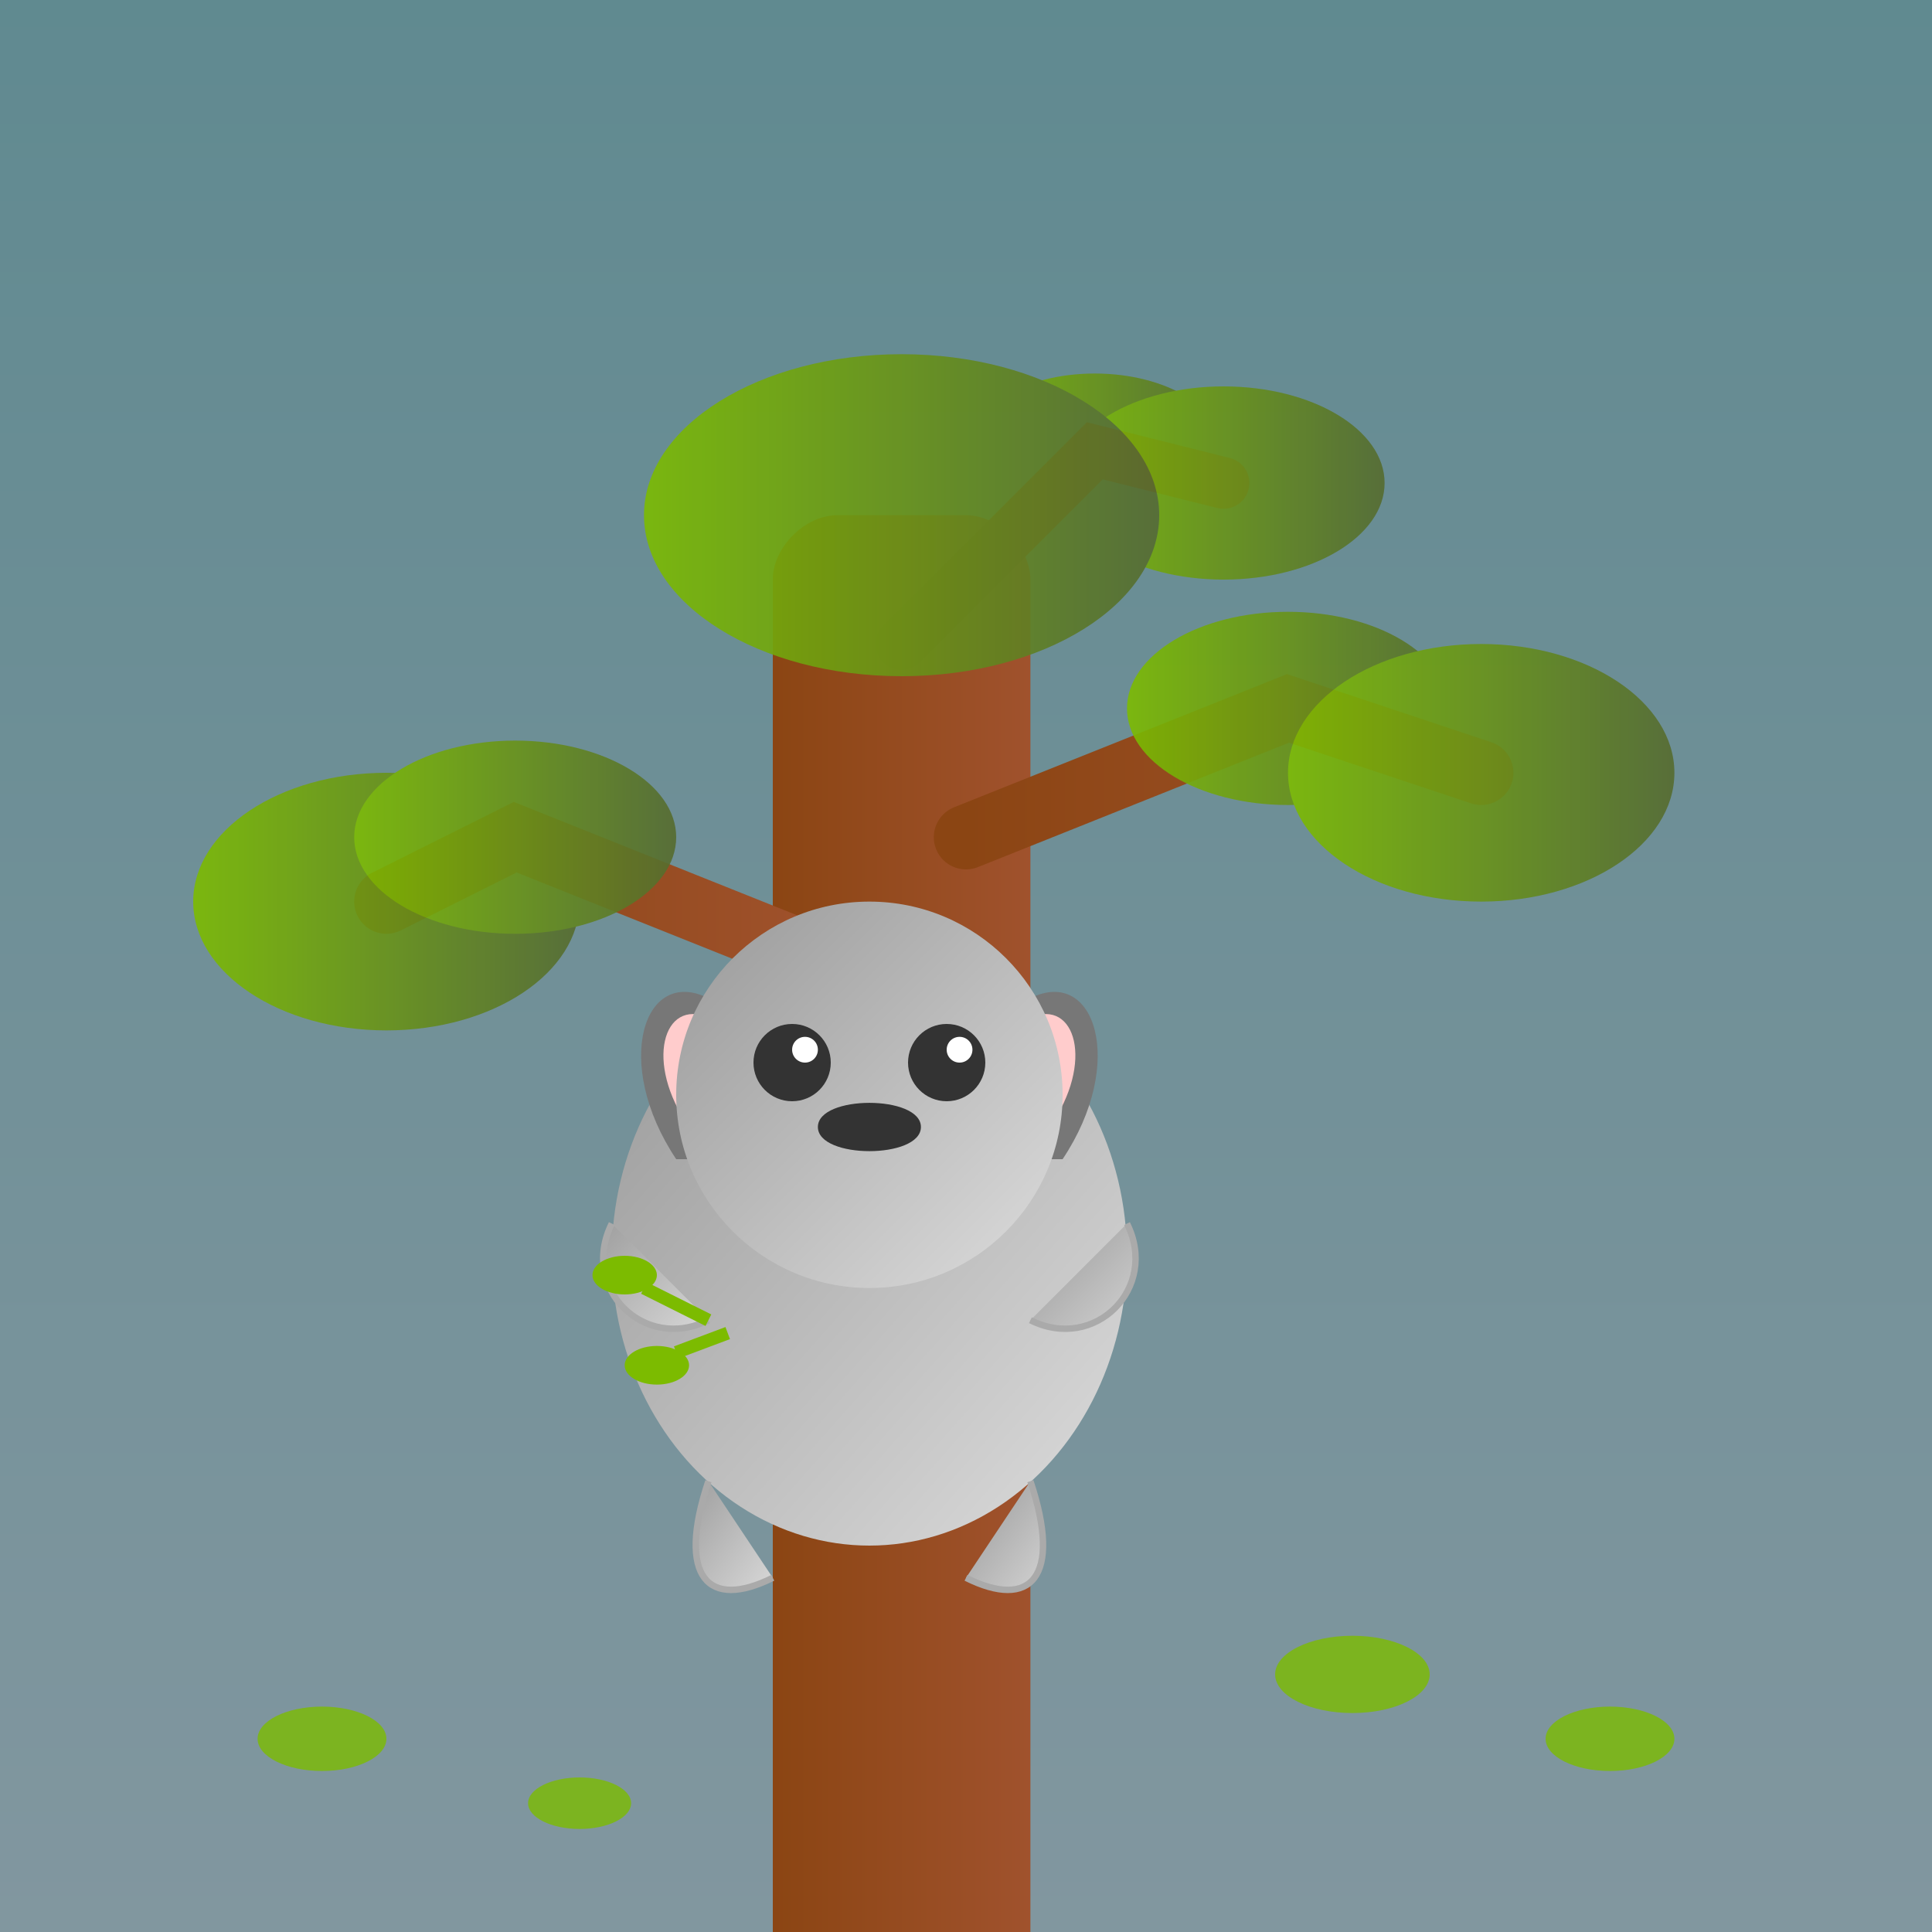 <svg width="300" height="300" viewBox="0 0 300 300" xmlns="http://www.w3.org/2000/svg">
  <rect x="0" y="0" width="300" height="300" fill="#808080" stroke="none"/>
  <defs>
    <linearGradient id="skyGradient" x1="0%" y1="0%" x2="0%" y2="100%">
      <stop offset="0%" stop-color="#17A2B8" />
      <stop offset="100%" stop-color="#87CEEB" />
    </linearGradient>
    <linearGradient id="furGradient" x1="0%" y1="0%" x2="100%" y2="100%">
      <stop offset="0%" stop-color="#999999" />
      <stop offset="100%" stop-color="#DDDDDD" />
    </linearGradient>
    <linearGradient id="treeGradient" x1="0%" y1="0%" x2="100%" y2="0%">
      <stop offset="0%" stop-color="#7CBB00" />
      <stop offset="100%" stop-color="#556B2F" />
    </linearGradient>
    <linearGradient id="trunkGradient" x1="0%" y1="0%" x2="100%" y2="0%">
      <stop offset="0%" stop-color="#8B4513" />
      <stop offset="100%" stop-color="#A0522D" />
    </linearGradient>
  </defs>
  
  <!-- Background -->
  <rect width="300" height="300" fill="url(#skyGradient)" opacity="0.3" />
  
  <!-- Tree trunk -->
  <path d="M120,300 L120,90 C120,85 125,80 130,80 L150,80 C155,80 160,85 160,90 L160,300 Z" fill="url(#trunkGradient)" />
  
  <!-- Tree branches -->
  <path d="M130,150 L80,130 L60,140" fill="none" stroke="url(#trunkGradient)" stroke-width="10" stroke-linecap="round" />
  <path d="M150,130 L200,110 L230,120" fill="none" stroke="url(#trunkGradient)" stroke-width="10" stroke-linecap="round" />
  <path d="M140,100 L170,70 L190,75" fill="none" stroke="url(#trunkGradient)" stroke-width="8" stroke-linecap="round" />
  
  <!-- Eucalyptus leaves -->
  <g fill="url(#treeGradient)" opacity="0.9">
    <ellipse cx="60" cy="140" rx="30" ry="20" />
    <ellipse cx="80" cy="130" rx="25" ry="15" />
    <ellipse cx="200" cy="110" rx="25" ry="15" />
    <ellipse cx="230" cy="120" rx="30" ry="20" />
    <ellipse cx="170" cy="70" rx="20" ry="12" />
    <ellipse cx="190" cy="75" rx="25" ry="15" />
    <ellipse cx="140" cy="80" rx="40" ry="25" />
  </g>
  
  <!-- Koala body -->
  <g transform="translate(135, 195)">
    <!-- Body -->
    <ellipse cx="0" cy="0" rx="40" ry="45" fill="url(#furGradient)" />
    
    <!-- Left ear -->
    <path d="M-30,-15 C-40,-30 -35,-45 -25,-40 C-15,-35 -20,-25 -20,-15 Z" fill="#777777" />
    <path d="M-28,-20 C-35,-30 -32,-40 -25,-37 C-18,-34 -22,-27 -22,-20 Z" fill="#FFCCCC" />
    
    <!-- Right ear -->
    <path d="M30,-15 C40,-30 35,-45 25,-40 C15,-35 20,-25 20,-15 Z" fill="#777777" />
    <path d="M28,-20 C35,-30 32,-40 25,-37 C18,-34 22,-27 22,-20 Z" fill="#FFCCCC" />
    
    <!-- Head -->
    <circle cx="0" cy="-25" r="30" fill="url(#furGradient)" />
    
    <!-- Eyes -->
    <g>
      <circle cx="-12" cy="-30" r="6" fill="#333333" />
      <circle cx="-10" cy="-32" r="2" fill="white" />
      
      <circle cx="12" cy="-30" r="6" fill="#333333" />
      <circle cx="14" cy="-32" r="2" fill="white" />
    </g>
    
    <!-- Nose -->
    <path d="M-8,-20 C-8,-15 8,-15 8,-20 C8,-25 -8,-25 -8,-20 Z" fill="#333333" />
    
    <!-- Arms/legs -->
    <path d="M-40,-5 C-45,5 -35,15 -25,10" fill="url(#furGradient)" stroke="#AAAAAA" stroke-width="1" />
    <path d="M40,-5 C45,5 35,15 25,10" fill="url(#furGradient)" stroke="#AAAAAA" stroke-width="1" />
    <path d="M-25,35 C-30,50 -25,55 -15,50" fill="url(#furGradient)" stroke="#AAAAAA" stroke-width="1" />
    <path d="M25,35 C30,50 25,55 15,50" fill="url(#furGradient)" stroke="#AAAAAA" stroke-width="1" />
    
    <!-- Eucalyptus leaves in paws -->
    <g>
      <path d="M-25,10 L-35,5" stroke="#7CBB00" stroke-width="2" />
      <ellipse cx="-38" cy="3" rx="5" ry="3" fill="#7CBB00" />
      
      <path d="M-22,12 L-30,15" stroke="#7CBB00" stroke-width="2" />
      <ellipse cx="-33" cy="17" rx="5" ry="3" fill="#7CBB00" />
    </g>
  </g>
  
  <!-- Additional eucalyptus leaves scattered -->
  <g fill="#7CBB00" opacity="0.8">
    <ellipse cx="50" cy="270" rx="10" ry="5" />
    <ellipse cx="90" cy="280" rx="8" ry="4" />
    <ellipse cx="210" cy="260" rx="12" ry="6" />
    <ellipse cx="250" cy="270" rx="10" ry="5" />
  </g>
</svg>
